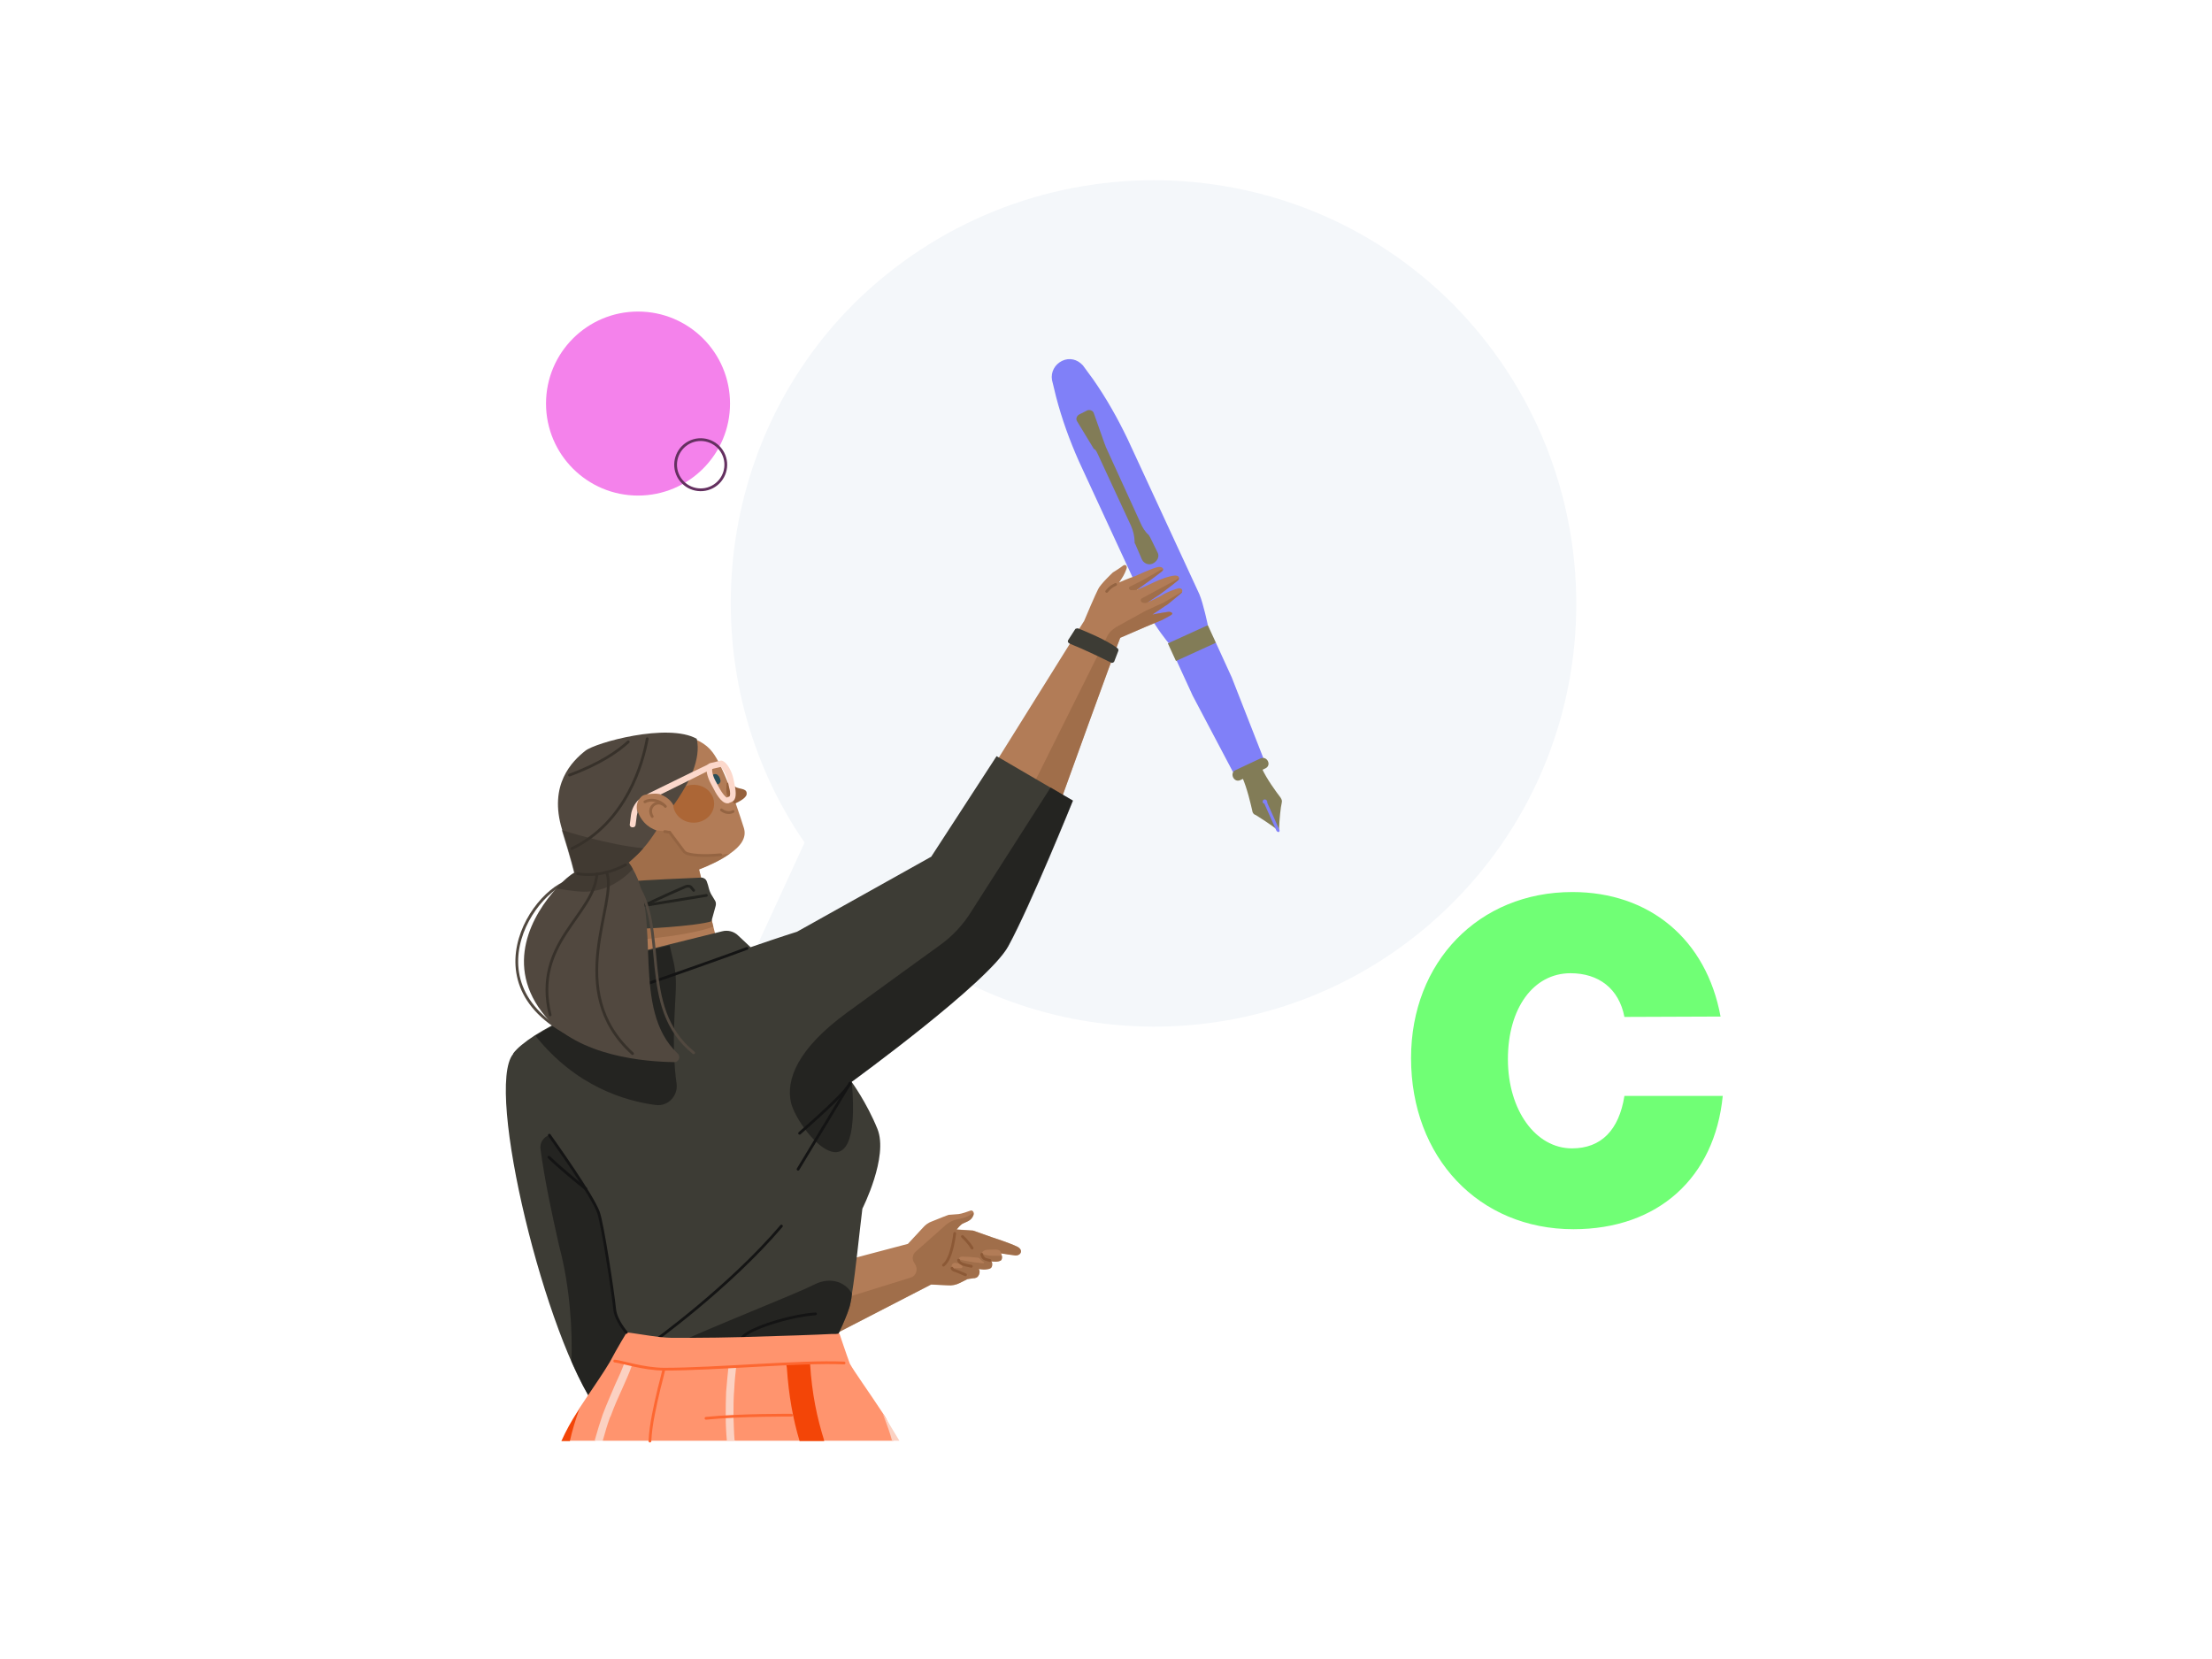 <svg xmlns="http://www.w3.org/2000/svg" width="884" height="663" viewBox="0 0 884 663" fill="none"><path d="M580.55 360.799C646.414 294.936 646.414 187.916 580.55 121.423C514.692 55.559 407.668 55.559 341.174 121.423C282.913 179.684 276.581 271.504 321.544 336.732L284.814 416.524L364.606 379.794C430.469 426.027 521.659 419.69 580.55 360.799Z" fill="#F4F7FA"></path><path d="M254.979 198.049C234.669 198.049 218.21 181.585 218.21 161.28C218.21 140.97 234.669 124.506 254.979 124.506C275.289 124.506 291.748 140.97 291.748 161.28C291.748 181.585 275.289 198.049 254.979 198.049Z" fill="#F482EB"></path><path d="M271.139 190.369C268.576 185.463 270.465 179.402 275.371 176.828C280.278 174.264 286.333 176.154 288.908 181.065C291.482 185.971 289.587 192.032 284.681 194.596C279.775 197.171 273.714 195.276 271.139 190.369Z" stroke="#643060" stroke-width="1.105" stroke-linecap="round" stroke-linejoin="round"></path><path d="M511.151 331.417C511.328 327.157 511.764 322.748 512.256 320.721C512.455 319.909 512.151 319.4 511.687 318.643C510.057 316.527 506.178 311.278 504.228 306.93L496.449 310.621C498.394 314.969 499.847 321.345 500.471 324.074C500.526 324.732 500.985 325.489 501.797 325.688C503.477 326.743 507.388 329.207 510.642 331.721C510.543 332.13 511.206 332.075 511.151 331.417Z" fill="#827C57"></path><path d="M506.222 319.892C505.919 319.384 505.261 319.439 505.007 319.594C504.504 319.897 504.554 320.56 504.709 320.809C504.863 321.063 504.863 321.063 505.267 321.163L510.14 332.03C510.294 332.279 510.852 332.633 511.107 332.478C511.355 332.323 511.455 331.92 511.3 331.666L506.432 320.804C506.532 320.395 506.377 320.141 506.222 319.892Z" fill="#8080F8"></path><path d="M485.924 256.874C479.343 257.415 474.741 259.52 470.21 264.001L476.664 278.051L492.686 308.411C493.968 311.091 505.692 305.356 504.814 302.776L492.233 270.67L485.924 256.874Z" fill="#8080F8"></path><path d="M503.653 303.135L493.697 307.798C491.272 308.925 493.067 313.019 495.742 311.737L505.698 307.074C508.377 305.792 506.327 301.853 503.653 303.135Z" fill="#827C57"></path><path d="M436.829 151.556L432.795 146.059C430.602 143.584 427.359 142.794 424.425 144.225C421.497 145.661 419.889 148.711 420.414 151.849L422.022 158.474C424.348 167.43 427.431 175.927 431.176 184.364L459.879 246.426C461.52 250.266 466.978 256.973 466.978 256.973C474.271 257.04 477.807 254.89 482.697 249.852C482.697 249.852 480.929 241.244 479.288 237.404L450.58 175.347C446.586 167.059 442.088 159.076 436.829 151.556Z" fill="#8080F8"></path><path d="M466.724 257.128L469.956 264.156L485.924 256.874L482.697 249.852L466.724 257.128Z" fill="#827C57"></path><path d="M438.608 181.237L451.984 210.094C452.807 212.011 453.376 214.088 453.437 216.47C453.337 216.873 453.492 217.127 453.796 217.63L456.26 223.392C456.928 225.061 458.857 225.962 460.525 225.293C462.448 224.475 463.603 222.392 462.531 220.624L459.658 214.762C459.509 214.508 459.199 214.005 459.044 213.751C457.619 212.547 456.547 210.779 455.729 208.856L442.144 179.087C441.834 178.585 441.779 177.927 441.475 177.419L437.154 165.181C436.795 164.021 435.574 163.722 434.663 163.932L431.226 165.673C430.221 166.286 429.922 167.501 430.381 168.258L437.127 179.369C438.094 179.822 438.298 180.728 438.608 181.237Z" fill="#827C57"></path><path d="M240.879 340.207C241.343 340.517 244.741 343.147 245.205 343.301L246.597 373.595L247.371 389.054L288.328 383.335L285.085 370.352L279.366 347.473C282.919 346.086 287.864 343.92 291.731 341.136C295.748 338.356 298.532 334.953 297.295 330.936C293.897 320.118 288.792 305.897 284.775 300.643C274.112 286.421 239.023 295.383 232.686 309.604C226.039 323.98 233.304 334.18 240.879 340.207Z" fill="#B27C57"></path><path d="M433.005 248.553C433.005 248.553 433.005 248.398 433.16 248.398C433.779 246.851 437.95 237.116 438.878 235.415C439.807 233.404 444.751 228.768 444.751 228.768C444.751 228.768 447.072 227.376 448.923 225.984C449.696 225.519 450.315 225.984 450.315 226.757C450.315 227.376 449.077 230.16 448.149 231.398C447.84 231.857 447.536 232.321 447.227 232.785C450.16 231.398 453.873 230.16 453.873 230.16C453.873 230.16 460.365 227.066 462.835 226.602C464.072 226.448 464.846 226.912 464.846 227.531C464.846 227.84 464.691 228.149 464.227 228.459C461.597 230.47 458.045 233.094 457.116 233.713C456.188 234.332 454.641 235.569 454.332 235.724C454.796 235.569 458.818 233.868 460.978 232.785C463.608 231.547 467.161 230.16 469.636 230.006C470.719 230.006 471.183 230.47 471.183 230.934C471.183 231.243 471.183 231.547 470.874 231.857C468.708 233.713 463.454 237.58 463.454 237.58L458.509 240.824C458.973 240.514 462.835 238.813 464.382 237.884C465.929 236.807 469.945 235.26 471.028 235.105C472.111 234.951 472.73 235.724 472.421 236.498C472.421 236.652 472.266 236.962 471.956 237.116C471.183 237.735 468.708 239.895 467.316 240.978C466.851 241.442 466.393 241.752 465.774 242.061L460.514 245.614L462.989 245.15C462.989 245.15 465.619 244.686 466.851 244.531C467.934 244.376 469.327 245.15 467.78 245.923C466.851 246.387 465.001 247.316 464.382 247.78C464.072 247.934 463.918 248.089 463.608 248.089L458.045 250.41L447.685 254.89C444.906 261.692 424.193 319.19 424.193 319.19L413.22 313.008L398.071 304.505L433.005 248.553Z" fill="#B27C57"></path><path opacity="0.6" d="M452 235.846C452.774 235.846 453.702 235.846 454.321 235.691C454.63 235.536 456.172 234.299 457.1 233.685C458.028 233.067 461.735 230.437 464.211 228.426C464.52 228.116 464.829 227.807 464.829 227.503L463.746 227.807L456.481 231.984L451.536 234.453C450.917 234.608 451.072 235.691 452 235.846Z" fill="#946442"></path><path opacity="0.6" d="M456.326 240.669C456.791 240.978 457.564 241.133 458.492 240.824L463.437 237.581C463.437 237.581 468.691 233.713 470.857 231.857C471.012 231.702 471.167 231.243 471.167 230.934L470.393 231.547L464.056 234.951L456.326 239.122C455.708 239.431 455.708 240.36 456.326 240.669Z" fill="#946442"></path><path opacity="0.6" d="M413.22 313.008L424.193 319.19C424.193 319.19 444.906 261.692 447.685 254.89L458.045 250.41L463.608 248.089C463.918 247.934 464.072 247.934 464.382 247.78C465.155 247.47 466.852 246.542 467.78 245.923C469.327 245.15 467.934 244.376 466.852 244.531C465.619 244.686 462.99 245.15 462.99 245.15L460.514 245.614L465.774 242.061C466.393 241.752 466.852 241.288 467.316 240.978C468.553 239.895 471.183 237.884 471.957 237.116C472.266 236.962 472.266 236.652 472.421 236.498L465.001 240.824L457.89 244.072L446.144 250.564C444.597 251.487 443.205 252.724 442.431 254.426L413.22 313.008Z" fill="#946442"></path><path d="M430.994 251.178C433.624 252.261 442.122 255.664 446.608 259.062C446.917 259.371 447.072 259.835 446.917 260.145L445.37 264.161C445.216 264.78 444.442 265.09 443.978 264.78C441.199 263.393 433.315 259.526 427.442 257.205C426.823 256.902 426.514 256.283 426.978 255.664L429.757 251.332C430.066 251.178 430.53 251.023 430.994 251.178Z" fill="#3D3C35"></path><path d="M442.276 236.343C442.895 235.569 443.514 234.951 443.978 234.641C444.287 234.332 445.216 233.868 445.834 233.558" stroke="#946442" stroke-width="1.105" stroke-linecap="round" stroke-linejoin="round"></path><path d="M290.494 312.698C290.494 312.698 289.875 316.56 290.648 317.953C290.958 318.726 293.587 321.196 293.587 321.196C293.587 321.196 298.068 319.345 298.378 317.489C298.687 315.168 296.367 315.477 294.355 314.704C292.195 313.627 290.494 312.698 290.494 312.698Z" fill="#96613C"></path><path opacity="0.4" d="M277.2 328.771C272.67 328.771 269.007 325.389 269.007 321.196C269.007 317.008 272.67 313.627 277.2 313.627C281.731 313.627 285.394 317.008 285.394 321.196C285.394 325.389 281.731 328.771 277.2 328.771Z" fill="#A24707"></path><path opacity="0.6" d="M245.205 340.517L246.597 373.595L249.227 376.07C249.227 376.07 273.493 374.523 285.084 370.352L279.366 347.473C282.919 346.086 287.864 343.92 291.731 341.136C286.167 341.909 278.747 342.218 274.885 340.981C274.267 340.826 273.648 340.362 273.338 339.904L267.775 332.483L262.515 331.865C262.205 331.865 244.741 340.362 245.205 340.517Z" fill="#946442"></path><path d="M288.018 341.6C283.228 342.064 277.819 342.064 274.731 341.136C274.112 340.981 273.493 340.517 273.184 340.058L267.62 332.638" stroke="#946442" stroke-width="1.105" stroke-linecap="round" stroke-linejoin="round"></path><path d="M251.078 353.965C251.078 353.036 251.697 352.423 252.47 352.268C256.642 351.65 274.731 351.031 280.294 350.721C281.223 350.721 282.145 351.34 282.455 352.268C282.764 353.036 283.073 354.119 283.383 355.357C283.692 356.44 284.156 357.368 284.775 358.296L285.703 359.838C286.167 360.456 286.167 361.385 286.013 362.004L284.311 368.186C278.902 370.042 254.327 371.589 254.172 370.971C253.863 367.722 253.863 363.551 253.863 363.551C253.863 363.551 251.078 357.677 251.078 353.965Z" fill="#3D3C35"></path><path d="M255.564 362.777C255.564 362.777 264.99 358.142 274.112 354.274C275.035 353.965 275.963 354.119 276.427 354.893L277.2 355.821" stroke="#22221E" stroke-width="1.105" stroke-linecap="round" stroke-linejoin="round"></path><path d="M286.477 313.472C286.632 313.472 286.786 313.472 286.786 313.472C287.56 313.317 288.173 312.389 287.864 311.616C287.709 310.842 287.25 310.069 287.096 310.069C286.632 309.295 285.703 309.14 284.93 309.604C284.466 309.914 284.311 310.223 284.311 310.842C284.311 311.461 284.62 311.77 284.775 312.389C285.239 313.008 285.549 313.472 286.477 313.472Z" fill="#2B4F59"></path><path d="M292.969 324.29C292.969 324.29 290.958 325.682 288.328 323.671" stroke="#946442" stroke-width="1.105" stroke-linecap="round" stroke-linejoin="round"></path><path d="M258.653 361.694L282.3 357.832" stroke="#22221E" stroke-width="1.105" stroke-linecap="round"></path><path d="M362.832 497.095C362.832 497.095 366.694 492.924 368.86 490.603C369.788 489.52 371.02 488.592 372.413 488.128C375.352 486.896 379.059 485.504 379.059 485.504L383.081 485.194C384.468 485.04 386.479 484.266 387.872 483.802C388.8 483.493 389.419 484.73 389.109 485.504C388.181 487.973 386.015 488.283 384.623 489.056C383.695 489.675 382.772 490.758 382.308 491.377L388.955 491.841L396.833 494.62C396.833 494.62 403.634 496.786 406.728 498.333C409.049 499.57 407.966 501.885 405.646 501.731C403.944 501.576 396.524 500.338 396.524 500.338L396.065 503.278L389.264 507.604L389.728 510.698L386.634 511.162L383.546 512.709C381.999 513.477 380.452 513.786 378.75 513.632L372.103 513.322L332.843 533.571C332.533 533.726 332.229 533.417 332.384 533.262L338.257 503.587L362.832 497.095Z" fill="#B27C57"></path><path opacity="0.6" d="M334.544 519.709L363.915 510.587C366.076 509.969 367.004 507.344 365.766 505.333L365.302 504.56C364.379 503.167 364.683 501.316 365.921 500.234L378.131 489.416C379.369 488.333 381.07 487.559 382.772 487.25L384.159 486.94C385.861 486.631 387.562 485.857 388.706 484.747C388.955 484.929 388.955 485.084 388.955 485.393C388.584 487.869 386.048 488.3 384.595 489.012C383.667 489.692 382.8 490.775 382.336 491.327L388.8 491.731L396.678 494.515C396.678 494.515 403.48 496.675 406.574 498.222C409.204 499.725 407.811 502.101 405.491 501.626C403.789 501.471 396.375 500.234 396.375 500.234L394.982 503.477L389.573 507.344L389.728 510.742L386.634 511.206L383.546 512.753C381.999 513.527 380.452 513.836 378.75 513.681L372.103 513.372L332.843 533.621C332.533 533.776 332.229 533.466 332.384 533.157L334.544 519.709Z" fill="#946442"></path><path d="M381.534 492.924C381.534 492.924 380.452 503.123 377.054 505.598" stroke="#8C5936" stroke-width="1.105" stroke-linecap="round" stroke-linejoin="round"></path><path d="M384.623 494.156C384.623 494.156 387.098 496.322 388.49 498.797" stroke="#8C5936" stroke-width="1.105" stroke-linecap="round" stroke-linejoin="round"></path><path d="M380.452 506.83C380.606 507.294 381.07 507.604 381.689 507.758C382.772 508.068 388.645 510.852 389.728 510.698C391.115 510.698 392.043 508.068 391.115 507.14C392.352 507.294 393.435 507.449 394.054 507.294C395.446 507.14 396.524 506.985 396.524 505.289C396.524 504.67 396.375 504.361 396.22 504.051C396.678 504.206 397.297 504.206 397.916 504.206C398.535 504.206 399.927 504.051 400.237 503.432C400.391 503.123 400.546 502.504 400.391 501.885C400.237 501.112 399.927 500.184 399.618 499.88C398.69 499.106 397.452 499.416 395.137 499.416C393.126 499.416 392.352 500.338 392.352 501.267C392.352 501.885 392.817 502.504 393.281 502.968C392.662 502.814 391.888 502.814 391.115 502.659C388.49 502.349 385.706 502.195 384.623 502.195C383.546 502.195 382.927 502.814 383.081 503.587C383.081 504.051 383.546 504.67 384.314 504.979C384.468 505.134 384.778 505.289 385.087 505.289C384.468 505.134 384.004 505.134 383.546 504.979C382.772 504.825 382.153 504.825 381.534 504.67C380.452 504.825 379.987 505.908 380.452 506.83Z" fill="#B27C57"></path><path opacity="0.6" d="M380.452 506.83C380.606 507.294 381.07 507.604 381.689 507.759C382.772 508.068 388.645 510.853 389.728 510.698C391.115 510.698 392.043 508.068 391.115 507.14C392.352 507.294 393.435 507.449 394.054 507.294C395.446 507.14 396.524 506.985 396.524 505.289C396.524 504.67 396.375 504.361 396.22 504.051C396.678 504.206 397.297 504.206 397.916 504.206C398.535 504.206 399.927 504.051 400.237 503.432C400.391 503.123 400.546 502.504 400.391 501.885H396.833C395.911 501.885 394.982 501.731 394.054 501.576C393.745 501.421 392.662 501.267 392.352 501.112C392.352 501.731 392.817 502.35 393.281 502.814C392.662 502.659 391.888 502.659 391.115 502.504C391.579 503.123 392.352 503.897 393.126 504.361C393.435 504.515 393.281 504.825 392.971 504.825C392.971 504.825 390.496 504.67 389.728 504.515C388.181 504.361 383.391 503.432 383.081 503.278C383.081 503.742 383.546 504.361 384.314 504.67C384.468 504.825 384.778 504.979 385.087 504.979C384.468 504.825 384.004 504.825 383.546 504.67C383.849 504.979 384.159 505.444 384.468 505.753C384.932 506.217 384.468 506.83 384.004 506.83H380.452Z" fill="#946442"></path><path d="M383.081 503.587C383.081 504.051 383.546 504.67 384.314 504.979C384.468 505.134 384.778 505.289 385.087 505.289C385.86 505.598 388.181 506.062 388.181 506.062" stroke="#8C5936" stroke-width="1.105" stroke-linecap="round" stroke-linejoin="round"></path><path d="M238.918 563.561C249.117 577.313 325.163 541.456 325.163 541.456C325.163 541.456 330.262 539.599 334.13 534.809L334.285 534.654C334.285 534.654 339.075 525.074 339.848 520.897C340.158 519.659 340.312 518.427 340.467 517.035C342.009 507.449 343.401 492.924 344.638 483.029C344.638 483.029 355.147 462.315 350.666 451.188C346.34 440.525 340.312 432.331 340.312 432.331C340.312 432.331 395.181 392.452 402.911 378.081C411.872 361.539 428.723 319.964 428.723 319.964L398.275 302.184L372.153 342.373L318.516 372.357C318.516 372.357 312.024 374.368 299.969 378.54L295.024 373.904C293.322 372.203 290.847 371.589 288.532 372.203L267.355 377.462L246.332 382.717C245.868 382.871 245.559 383.336 245.559 383.954L247.57 397.402L245.409 398.48C233.503 403.275 221.757 408.684 213.718 413.784C209.701 416.414 206.613 418.883 205.066 421.049C205.066 421.049 205.066 421.049 205.066 421.204C193.629 434.961 218.05 535.273 238.918 563.561Z" fill="#3D3C35"></path><path opacity="0.6" d="M215.994 459.116C217.691 471.791 220.32 484.001 223.414 497.758C227.895 514.455 228.823 532.538 228.359 543.975C231.912 552.014 235.47 558.815 239.023 563.605C249.227 577.362 280.604 538.566 267.465 538.256C255.714 537.947 250.15 532.538 250.15 532.538C250.15 532.538 245.979 527.748 245.514 523.416C244.741 515.996 240.724 489.57 239.023 484.62C236.547 477.664 221.094 456.183 219.392 453.707C217.381 454.326 215.685 456.492 215.994 459.116Z" fill="#141414"></path><path opacity="0.6" d="M267.355 538.212C283.742 538.671 315.886 538.058 334.13 534.809L334.285 534.654C334.285 534.654 339.075 525.074 339.848 520.897C340.158 519.659 340.312 518.427 340.467 517.035C337.992 512.4 331.964 510.079 325.472 513.322C317.588 517.345 285.283 529.864 267.355 538.212Z" fill="#141414"></path><path opacity="0.6" d="M338.721 404.507C349.694 396.474 375.352 377.927 375.352 377.927C380.606 374.214 384.932 369.578 388.336 364.015L419.867 314.704L428.828 319.964C428.828 319.964 411.983 361.694 403.016 378.081C395.292 392.452 340.417 432.331 340.417 432.331C344.749 482.874 319.091 452.116 316.152 440.834C313.986 431.712 318.472 419.193 338.721 404.507Z" fill="#141414"></path><path opacity="0.6" d="M213.983 413.939C230.21 434.342 250.15 440.061 262.056 441.608C267.001 442.226 271.018 437.895 270.399 433.105C268.543 420.276 269.471 408.065 270.09 395.391C270.244 391.22 269.935 387.043 268.852 383.026L267.62 377.772L246.597 383.026C246.133 383.181 245.824 383.645 245.824 384.264L247.835 397.712L245.669 398.789C233.768 403.585 221.867 408.994 213.983 413.939Z" fill="#141414"></path><path d="M296.521 534.654C299.306 530.792 316.306 525.687 325.892 525.074" stroke="#141414" stroke-width="1.105" stroke-linecap="round" stroke-linejoin="round"></path><path d="M339.721 432.856C338.721 435.425 330.682 443.149 319.555 452.89" stroke="#141414" stroke-width="1.105" stroke-linecap="round" stroke-linejoin="round"></path><path d="M260.355 536.82C260.355 536.82 291.112 514.869 312.29 489.985" stroke="#141414" stroke-width="1.105" stroke-linecap="round" stroke-linejoin="round"></path><path d="M234.155 475.1C232.221 473.758 222.641 465.719 219.392 462.47" stroke="#141414" stroke-width="1.105" stroke-linecap="round" stroke-linejoin="round"></path><path d="M298.532 379.004C295.129 380.396 263.752 391.524 255.255 394.308" stroke="#141414" stroke-width="1.105" stroke-linecap="round" stroke-linejoin="round"></path><path d="M339.633 433.044L318.936 467.266" stroke="#141414" stroke-width="1.105" stroke-linecap="round" stroke-linejoin="round"></path><path d="M230.52 351.495C213.829 352.114 182.452 398.944 238.249 417.955" stroke="#51483F" stroke-width="1.105" stroke-linecap="round" stroke-linejoin="round"></path><path d="M253.553 352.114C267.62 370.506 254.482 402.502 277.2 420.74" stroke="#51483F" stroke-width="1.105" stroke-linecap="round" stroke-linejoin="round"></path><path d="M218 406.226C231.448 422.298 258.034 424.309 269.471 424.464C271.327 424.464 272.101 422.298 270.863 421.066C251.852 403.286 264.681 367.429 252.934 347.335C252.47 346.406 251.852 345.478 251.233 344.71C253.553 342.699 255.564 340.843 257.106 338.986C259.272 336.517 260.819 334.196 262.36 331.881C260.664 331.262 258.962 330.334 257.415 328.632C256.178 327.24 255.41 325.853 254.946 324.461C254.791 323.842 253.863 323.533 253.863 322.914C253.863 321.676 254.791 320.129 255.564 319.207C255.962 318.743 256.332 318.279 256.813 317.997C257.432 317.627 258.006 317.582 258.962 317.35C259.736 316.931 261.747 315.958 262.67 316.113C263.443 316.113 262.824 317.041 263.598 317.35C265.764 318.124 267.929 319.516 269.161 321.831C271.482 318.588 273.648 315.03 275.499 311.477C275.963 310.394 276.581 309.312 276.891 308.229C278.593 303.748 279.366 299.267 278.438 295.245C266.846 288.753 237.94 296.792 233.923 300.041C228.823 304.057 219.083 313.483 224.646 331.572C228.359 343.473 229.597 348.727 229.597 348.727C228.359 349.346 225.575 351.666 222.486 354.909C213.055 365.108 200.845 385.822 218 406.226Z" fill="#51483F"></path><path opacity="0.6" d="M222.332 355.048C225.111 355.512 228.205 355.976 231.448 356.285C241.034 357.059 248.454 352.114 252.935 347.318C252.471 346.395 251.852 345.467 251.233 344.694C253.553 342.683 255.565 340.826 257.106 338.975C243.349 337.738 225.42 332.019 224.492 331.71C228.205 343.611 229.442 348.865 229.442 348.865C228.05 349.484 225.265 351.65 222.332 355.048Z" fill="#37312A"></path><path d="M249.995 345.622C245.36 348.092 238.558 350.412 230.829 349.174" stroke="#37312A" stroke-width="1.105" stroke-linecap="round" stroke-linejoin="round"></path><path d="M258.653 295.234C256.951 304.66 250.459 328.616 228.514 339.13" stroke="#37312A" stroke-width="1.105" stroke-linecap="round" stroke-linejoin="round"></path><path d="M251.078 296.466C247.062 300.179 239.796 305.278 227.586 309.759" stroke="#37312A" stroke-width="1.105" stroke-linecap="round" stroke-linejoin="round"></path><path d="M219.856 405.59C212.746 376.844 237.321 365.866 238.559 349.329" stroke="#37312A" stroke-width="1.105" stroke-linecap="round" stroke-linejoin="round"></path><path d="M242.426 348.556C247.216 360.766 224.956 395.855 252.78 421.049" stroke="#37312A" stroke-width="1.105" stroke-linecap="round" stroke-linejoin="round"></path><path d="M276.736 308.494L258.62 317.367C258.111 317.627 262.04 316.732 264.034 317.489L275.344 311.892L284.62 307.256C285.239 306.947 285.394 306.328 285.085 305.709C284.775 305.09 284.156 304.936 283.538 305.245L276.736 308.494Z" fill="#FCD8CB"></path><path d="M251.697 329.389C251.542 330.008 252.006 330.627 252.78 330.627H252.934C253.553 330.627 254.017 330.163 254.017 329.544L254.481 325.992C254.636 325.527 254.636 325.063 254.791 324.599C254.172 322.743 254.481 320.892 255.36 319.45C253.553 321.196 252.47 323.362 252.161 325.682L251.697 329.389Z" fill="#FCD8CB"></path><path d="M267.62 332.638C267.156 332.638 266.382 332.329 265.609 332.329" stroke="#946442" stroke-width="1.105" stroke-linecap="round" stroke-linejoin="round"></path><path d="M257.725 320.428C259.891 319.19 263.598 319.654 265.918 322.279" stroke="#946442" stroke-width="1.105" stroke-linecap="round" stroke-linejoin="round"></path><path d="M264.681 321.351C262.205 319.809 258.498 322.743 260.664 326.301" stroke="#946442" stroke-width="1.105" stroke-linecap="round" stroke-linejoin="round"></path><path d="M230.52 564.793C228.205 568.351 227.895 570.976 226.194 575.153L227.741 575.771H237.785L239.332 575.153L241.034 575.771H290.494L291.731 574.688L293.742 575.771H319.704L324.191 574.07L329.754 575.771H356.959C357.733 575.153 358.191 574.688 357.269 573.141C356.031 570.976 354.329 566.804 352.937 564.948C346.755 555.522 341.655 548.566 339.644 545.008C338.257 541.301 335.473 532.953 335.473 532.953C335.473 532.953 335.008 532.953 334.08 533.107C333.616 533.107 332.997 533.107 332.384 533.107C326.66 533.417 313.218 533.881 296.831 534.345C290.184 534.5 282.919 534.654 275.653 534.654C273.338 534.654 270.863 534.654 268.543 534.654C267.311 534.654 265.609 534.5 263.753 534.345C258.498 533.726 251.542 532.489 250.459 532.489C250.459 532.489 246.752 538.516 243.658 544.395C240.879 549.03 237.94 553.202 235.161 557.379C233.923 559.23 232.685 561.086 231.448 562.942C231.293 563.406 230.829 564.484 230.52 564.793Z" fill="#FF946E"></path><path d="M230.674 564.329C228.359 567.887 226.194 571.749 224.337 575.926H227.741C228.669 571.749 229.906 567.578 231.603 562.942C231.293 563.406 230.984 563.87 230.674 564.329Z" fill="#F34507"></path><path d="M250.305 532.489C250.305 532.489 246.133 527.698 245.669 523.372C244.896 515.952 240.879 489.521 239.177 484.576C236.702 477.62 221.249 456.133 219.547 453.663" stroke="#141414" stroke-width="1.105" stroke-linecap="round" stroke-linejoin="round"></path><path d="M314.295 545.163C314.295 545.627 314.295 546.091 314.45 546.555C315.223 557.992 316.925 567.114 319.555 575.926H329.445C326.505 566.495 324.5 557.224 323.726 544.859C322.953 544.859 322.179 544.859 321.406 544.859C320.168 544.859 319.091 544.859 317.853 545.008C316.77 545.008 315.533 545.008 314.295 545.163Z" fill="#F34507"></path><path d="M290.029 566.185C290.029 569.279 290.184 572.523 290.494 575.926H293.588C293.278 572.523 293.278 569.279 293.123 566.185C293.123 562.169 293.123 558.611 293.433 555.213C293.588 551.809 293.897 548.876 294.201 546.246C293.123 546.246 292.041 546.4 291.112 546.4C290.803 549.185 290.494 552.583 290.184 556.296C290.029 559.384 290.029 562.633 290.029 566.185Z" fill="#FBD1C2"></path><path d="M352.782 564.948C354.484 569.279 355.876 573.296 356.495 575.771H359.429C357.114 571.904 354.948 568.351 352.782 564.948Z" fill="#FBD1C2"></path><path d="M240.879 565.257C239.796 568.351 238.713 571.904 237.63 575.771H240.879C241.807 572.368 242.735 569.279 243.813 566.34C243.813 566.34 243.813 566.185 243.967 566.185C245.514 561.859 247.216 558.147 248.763 554.749C250.15 551.655 251.542 548.566 252.625 545.472C251.542 545.163 250.459 545.008 249.531 544.704C248.454 547.638 247.216 550.423 245.824 553.356C244.277 557.069 242.581 560.776 240.879 565.257C241.034 565.257 240.879 565.257 240.879 565.257Z" fill="#FBD1C2"></path><path d="M337.329 544.704C319.704 543.931 286.477 547.174 265.454 547.174C257.261 547.174 247.99 544.085 245.669 543.931" stroke="#FD6731" stroke-width="1.105" stroke-linecap="round" stroke-linejoin="round"></path><path d="M265.3 547.329C264.681 549.959 264.062 552.428 263.443 554.749C262.515 558.611 261.747 562.014 261.128 565.257C260.355 569.125 259.891 572.677 259.736 575.926" stroke="#FD6731" stroke-width="1.105" stroke-linecap="round" stroke-linejoin="round"></path><path d="M316.306 565.567C316.306 565.567 295.903 565.412 282.145 566.804" stroke="#FD6731" stroke-width="1.105" stroke-linecap="round" stroke-linejoin="round"></path><path d="M290.648 321.041C290.958 321.041 291.267 321.041 291.422 320.892L292.505 320.428C293.587 319.964 294.51 318.571 293.742 314.4L293.123 311.306C292.505 308.367 290.803 305.278 289.256 304.35C288.637 303.886 288.018 303.886 287.709 304.041L283.847 304.969C283.383 305.124 282.919 305.433 282.609 305.897C281.836 307.444 282.764 310.533 283.847 312.698L285.084 315.013C285.858 316.56 288.173 321.041 290.648 321.041ZM291.576 318.262L290.493 318.726C290.184 318.726 288.792 317.489 287.096 314.245L285.858 311.925C284.775 309.914 284.466 308.063 284.62 307.289L288.018 306.516C288.637 306.98 290.184 309.45 290.803 311.925L291.422 314.859C292.04 317.024 291.731 317.953 291.576 318.262Z" fill="#FCD8CB"></path><path d="M392.352 501.267C392.352 501.886 392.817 502.504 393.281 502.968C393.745 503.278 394.982 503.587 395.601 503.742" stroke="#8C5936" stroke-width="1.105" stroke-linecap="round" stroke-linejoin="round"></path><path d="M380.452 506.83C380.606 507.294 381.07 507.604 381.689 507.759C382.308 507.913 384.004 508.687 385.861 509.46" stroke="#8C5936" stroke-width="1.105" stroke-linecap="round" stroke-linejoin="round"></path><path d="M649.182 406.402C647 395.048 638.85 388.938 627.646 388.938C612.805 388.938 602.617 402.911 602.617 423.281C602.617 443.652 613.678 458.934 628.231 458.934C639.872 458.934 647 451.658 649.182 437.978H688.476C685.271 470.575 662.718 491.239 628.811 491.239C590.976 491.239 563.909 462.57 563.909 422.845C563.909 384.429 590.976 356.49 628.375 356.49C659.226 356.49 681.923 375.407 687.603 406.253L649.182 406.402Z" fill="#70FF75"></path></svg>